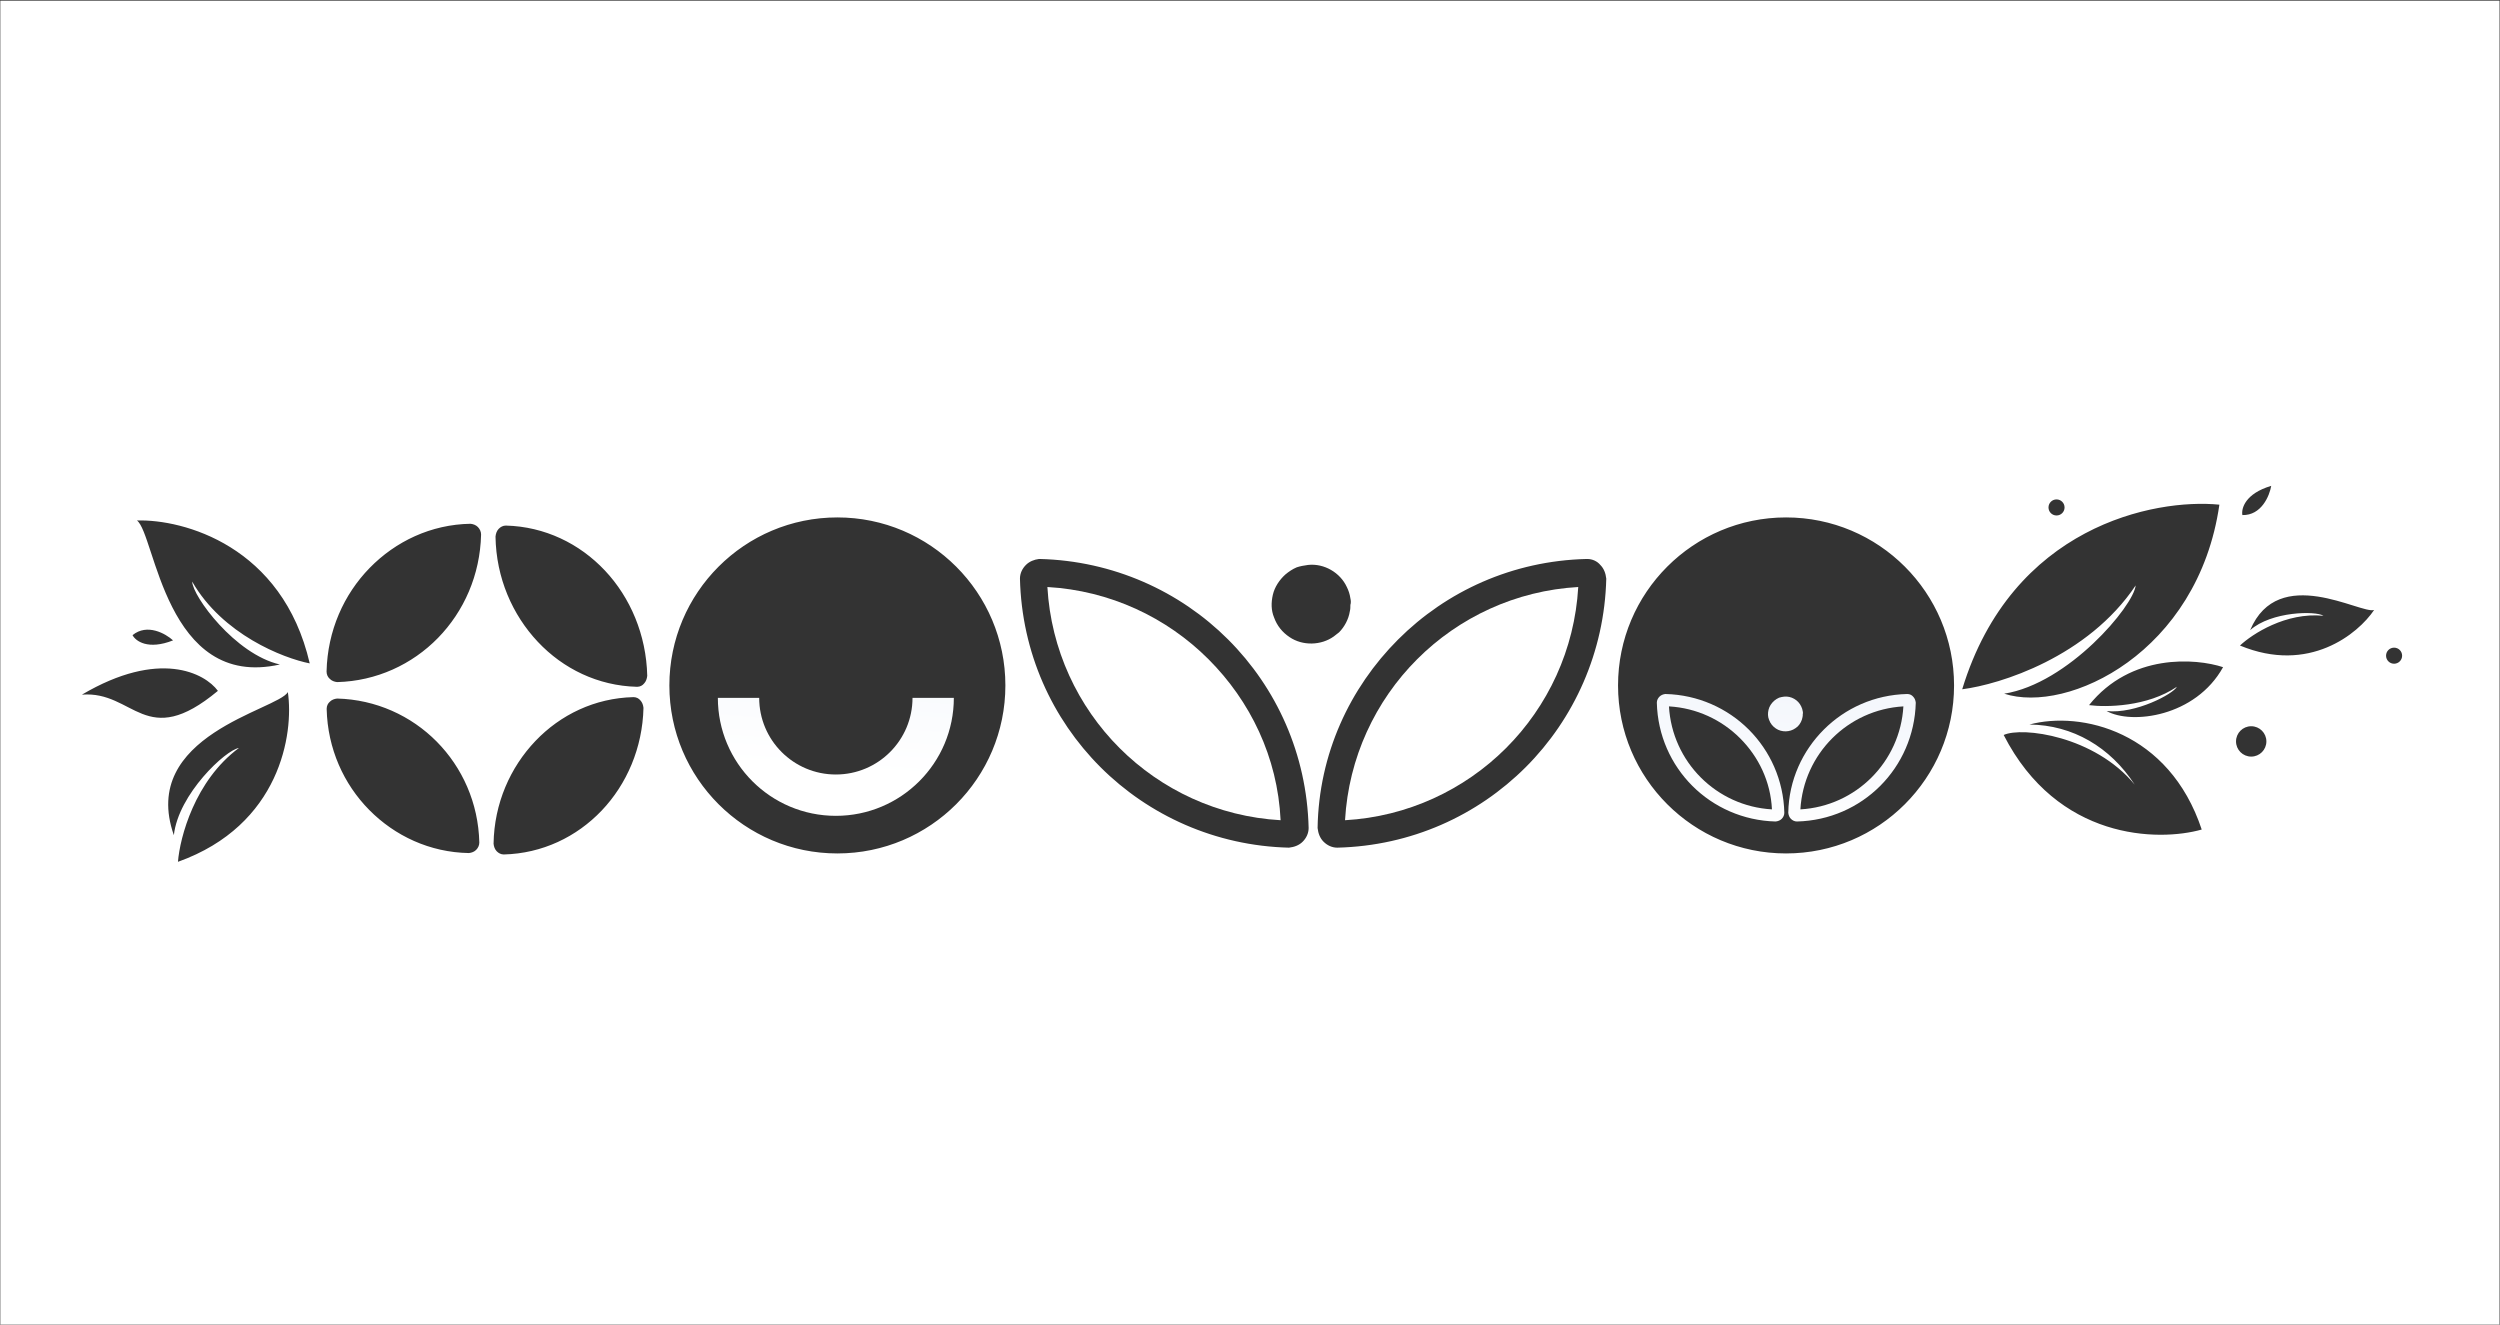 <svg width="2359" height="1250" viewBox="0 0 2359 1250" fill="none" xmlns="http://www.w3.org/2000/svg">
<rect x="0" y="0" width="2359" height="1250" fill="#333333" stroke="none"/>
<path d="M988.317 553.899C1047.41 557.276 1100.88 582.605 1140.28 622.003C1179.68 661.4 1205.57 714.305 1208.38 773.964C1149.28 770.587 1095.82 745.259 1056.42 705.862C1017.02 666.465 991.694 612.996 988.317 553.899Z" fill="white"/>
<path d="M1489.23 553.899C1485.85 612.995 1460.53 666.465 1421.13 705.862C1381.73 745.259 1328.26 770.587 1269.17 773.964C1272.54 714.868 1297.87 661.4 1337.27 622.003C1376.66 582.605 1430.13 557.277 1489.23 553.899Z" fill="white"/>
<path fill-rule="evenodd" clip-rule="evenodd" d="M2358.57 1249.88H0.304V0.624H2358.57V1249.88ZM271.621 653.08C262.118 669.863 130.938 693.781 164.054 788.089C168.281 749.246 213.088 707.6 225.432 705.799C183.77 736.642 169.734 790.256 167.923 813.208C264.63 778.634 277.35 692.051 271.621 653.08ZM597.539 657.815C561.299 658.736 528.858 674.379 505.186 699.225C481.513 724.07 466.315 758.118 465.73 796.153C466.023 798.914 466.9 801.368 468.653 803.208C470.407 805.048 472.745 806.275 475.375 806.275C511.615 805.355 544.056 789.712 567.729 764.866C591.401 740.021 606.306 705.666 607.183 667.938C606.89 665.177 606.014 662.723 604.261 660.883C602.799 659.042 600.46 657.815 597.83 657.815H597.539ZM790.149 488.242C702.595 488.242 631.617 559.22 631.617 646.774C631.617 734.329 702.595 805.306 790.149 805.306C877.704 805.305 948.68 734.329 948.681 646.774C948.681 559.22 877.704 488.242 790.149 488.242ZM1685.31 488.242C1597.76 488.242 1526.78 559.22 1526.78 646.774C1526.78 734.329 1597.76 805.306 1685.31 805.306C1772.87 805.305 1843.85 734.329 1843.85 646.774C1843.85 559.22 1772.87 488.242 1685.31 488.242ZM318.067 659.149C315.389 659.451 313.008 660.355 311.223 662.162C309.437 663.668 308.247 666.077 308.247 668.788V669.09C309.14 706.441 324.318 739.877 348.424 764.276C372.53 788.675 405.564 804.339 442.467 804.941C445.145 804.64 447.526 803.737 449.312 801.93C451.097 800.122 452.287 797.712 452.287 795.001C451.394 757.649 436.216 724.214 412.11 699.814C388.004 675.415 354.673 660.053 318.067 659.149ZM980.438 527.448C975.935 528.011 971.432 529.7 968.056 533.076C964.679 536.453 962.427 540.956 962.427 546.021C964.115 615.811 992.819 678.285 1038.41 723.874C1084 769.463 1147.03 798.166 1216.26 799.854C1221.33 799.292 1225.83 797.603 1229.21 794.227C1232.58 790.85 1234.83 786.347 1234.83 781.281C1233.14 711.492 1204.44 649.018 1158.85 603.43C1113.26 557.841 1050.23 529.137 981 527.448H980.438ZM1497.11 527.448C1427.32 529.137 1364.85 557.841 1319.26 603.43C1273.67 649.018 1244.4 711.492 1243.28 781.281C1243.84 786.347 1245.53 790.85 1248.91 794.227C1252.28 797.603 1256.78 799.854 1261.85 799.854C1331.64 798.166 1394.11 769.463 1439.7 723.874C1485.29 678.285 1513.99 615.249 1515.68 546.021C1515.12 540.957 1513.43 536.453 1510.05 533.076C1507.24 529.7 1502.74 527.448 1497.67 527.448H1497.11ZM2077.54 782.756C2046.77 689.961 1963.68 670.613 1914.98 683.66C1955.88 684.119 1991.28 704.968 2014.33 740.413C1976.5 694.425 1908.14 685.495 1890.67 693.536C1941.42 792.797 2036.4 794.375 2077.54 782.756ZM2124.24 685.274C2116.33 685.275 2109.91 691.688 2109.91 699.6C2109.91 707.511 2116.33 713.925 2124.24 713.925C2132.15 713.925 2138.56 707.511 2138.56 699.6C2138.56 691.688 2132.15 685.274 2124.24 685.274ZM205.61 651.889C193.267 635.124 150.322 612.372 77.287 655.479C126.656 651.55 137.072 708.977 205.61 651.889ZM2097.69 629.545C2071.91 621.043 2010.53 616.305 1971.22 665.365C1987.24 667.489 2026.24 666.998 2054.11 648.038C2050.88 654.657 2015.1 673.891 1987.81 670.943C2011.34 684.018 2071.69 676.386 2097.69 629.545ZM2094.21 476.205C2032.83 470.167 1898.36 496.553 1851.54 650.4C1887.3 645.847 1970.1 619.873 2015.22 552.4C2013.33 571.842 1951.55 645.044 1891.12 654.568C1951.17 674.046 2074.1 615.795 2094.21 476.205ZM477.321 495.93C474.659 495.93 472.292 497.187 470.518 499.073C468.743 500.959 467.855 503.474 467.56 506.303C468.151 545.278 483.534 580.167 507.496 605.627C531.458 631.087 564.294 647.118 600.977 648.061H601.272C603.935 648.06 606.302 646.803 607.781 644.917C609.556 643.031 610.443 640.516 610.739 637.688C609.852 599.027 594.764 563.823 570.803 538.363C546.841 512.903 514.004 496.873 477.321 495.93ZM444.012 494.231C406.658 494.849 373.221 510.9 348.82 535.902C324.42 560.905 309.057 595.168 308.153 633.443V633.751C308.153 636.529 309.359 638.999 311.166 640.542C312.973 642.394 315.384 643.32 318.095 643.629C355.147 642.703 388.885 626.96 413.285 601.958C437.685 576.956 453.048 542.693 453.952 504.418C453.952 501.64 452.747 499.17 450.939 497.318C449.132 495.467 446.723 494.54 444.012 494.231ZM292.258 625.984C266.629 515 172.888 489.836 129.222 491.127C146.486 503.756 155.935 651.342 264.088 627.011C221.844 617.35 181.739 562.629 181.346 548.799C209.955 598.665 267.208 621.033 292.258 625.984ZM2259.06 611.123C2254.87 611.123 2251.48 614.518 2251.48 618.707C2251.48 622.896 2254.87 626.291 2259.06 626.291C2263.25 626.291 2266.64 622.895 2266.64 618.707C2266.64 614.519 2263.25 611.123 2259.06 611.123ZM2240.23 575.56C2227.65 579.708 2149.93 531.355 2123.26 594.576C2143.33 576.779 2185.32 576.275 2192.43 581.054C2157.02 577.515 2125.15 598.298 2113.64 609.131C2178.75 636.165 2225.16 598.014 2240.23 575.56ZM163.287 604.261C156.3 597.89 138.871 587.984 125.061 599.328C127.938 604.877 139.611 613.632 163.287 604.261ZM1270.86 553.899C1264.66 540.392 1249.47 531.387 1234.27 533.075C1230.33 533.638 1226.95 534.201 1223.58 535.326C1219.64 537.015 1216.26 539.268 1212.88 542.082C1207.26 547.147 1202.75 553.901 1201.06 561.217C1199.38 568.533 1199.38 575.851 1202.19 582.604C1205 590.484 1210.07 596.675 1216.82 601.178C1229.21 609.62 1246.65 609.055 1258.47 600.613C1260.16 599.488 1261.85 597.799 1263.54 596.674C1268.6 591.608 1272.54 584.291 1273.67 576.975C1274.23 574.724 1274.23 573.036 1274.23 570.786C1274.79 569.098 1274.79 566.846 1274.23 564.595C1273.67 560.655 1272.54 557.276 1270.86 553.899ZM1940.54 471.244C1936.35 471.244 1932.96 474.64 1932.96 478.828C1932.96 483.017 1936.35 486.412 1940.54 486.412C1944.73 486.412 1948.12 483.017 1948.12 478.828C1948.12 474.64 1944.73 471.244 1940.54 471.244ZM2143.13 458.458C2118.58 465.687 2114.75 479.847 2115.9 486.023C2133.86 486.462 2141.54 467.83 2143.13 458.458Z" fill="white"/>
<path fill-rule="evenodd" clip-rule="evenodd" d="M1571.6 654.865C1602.17 655.611 1630.01 668.287 1650.14 688.419C1670.27 708.552 1682.95 736.141 1683.69 766.961C1683.69 769.198 1682.7 771.186 1681.21 772.677C1679.71 774.169 1677.73 774.914 1675.49 775.163C1644.92 774.417 1617.08 761.741 1596.95 741.609C1576.82 721.476 1564.14 693.887 1563.39 663.067C1563.39 660.831 1564.39 658.842 1565.88 657.351C1567.37 655.859 1569.36 655.114 1571.35 654.865H1571.6ZM1574.83 666.546C1576.32 692.644 1587.5 716.257 1604.9 733.655C1622.3 751.053 1645.91 762.238 1672.01 763.729C1670.77 737.383 1659.33 714.02 1641.94 696.621C1624.54 679.223 1600.92 668.038 1574.83 666.546Z" fill="url(#paint0_linear_1536_1751)"/>
<path fill-rule="evenodd" clip-rule="evenodd" d="M1799.76 654.865C1802 654.865 1803.99 655.859 1805.23 657.351C1806.72 658.842 1807.47 660.831 1807.72 663.067C1806.97 693.639 1794.3 721.476 1774.16 741.609C1754.03 761.741 1726.44 774.417 1695.62 775.163C1693.39 775.163 1691.4 774.169 1689.91 772.677C1688.41 771.186 1687.67 769.198 1687.42 766.961C1687.92 736.141 1700.84 708.552 1720.97 688.419C1741.11 668.287 1768.7 655.611 1799.52 654.865H1799.76ZM1796.04 666.546C1769.94 668.038 1746.33 679.223 1728.93 696.621C1711.53 714.02 1700.35 737.632 1698.85 763.729C1724.95 762.238 1748.56 751.053 1765.96 733.655C1783.36 716.257 1794.54 692.644 1796.04 666.546Z" fill="url(#paint1_linear_1536_1751)"/>
<path d="M1683.44 657.35C1690.15 656.604 1696.87 660.581 1699.6 666.546C1700.34 668.038 1700.84 669.53 1701.09 671.269C1701.34 672.264 1701.34 673.258 1701.09 674.004C1701.09 674.997 1701.09 675.743 1700.84 676.737C1700.34 679.968 1698.6 683.199 1696.37 685.436C1695.62 685.933 1694.88 686.679 1694.13 687.176C1688.91 690.904 1681.21 691.153 1675.74 687.425C1672.76 685.436 1670.52 682.702 1669.28 679.223C1668.03 676.24 1668.03 673.009 1668.78 669.778C1669.52 666.547 1671.51 663.564 1674 661.328C1675.49 660.085 1676.98 659.09 1678.72 658.344C1680.21 657.847 1681.7 657.598 1683.44 657.35Z" fill="url(#paint2_linear_1536_1751)"/>
<path d="M788.708 769.822C850.199 769.822 900.048 719.974 900.048 658.482H861.048C861.048 698.435 828.66 730.822 788.708 730.822C748.756 730.822 716.368 698.435 716.368 658.482H677.368C677.368 719.974 727.217 769.822 788.708 769.822Z" fill="url(#paint3_linear_1536_1751)"/>
<defs>
<linearGradient id="paint0_linear_1536_1751" x1="1685.56" y1="654.865" x2="1674.21" y2="798.245" gradientUnits="userSpaceOnUse">
<stop stop-color="#F4F7FC"/>
<stop offset="1" stop-color="white"/>
</linearGradient>
<linearGradient id="paint1_linear_1536_1751" x1="1685.56" y1="654.865" x2="1674.21" y2="798.245" gradientUnits="userSpaceOnUse">
<stop stop-color="#F4F7FC"/>
<stop offset="1" stop-color="white"/>
</linearGradient>
<linearGradient id="paint2_linear_1536_1751" x1="1685.56" y1="654.865" x2="1674.21" y2="798.245" gradientUnits="userSpaceOnUse">
<stop stop-color="#F4F7FC"/>
<stop offset="1" stop-color="white"/>
</linearGradient>
<linearGradient id="paint3_linear_1536_1751" x1="1685.56" y1="654.865" x2="1674.21" y2="798.245" gradientUnits="userSpaceOnUse">
<stop stop-color="#F4F7FC"/>
<stop offset="1" stop-color="white"/>
</linearGradient>
</defs>
</svg>
